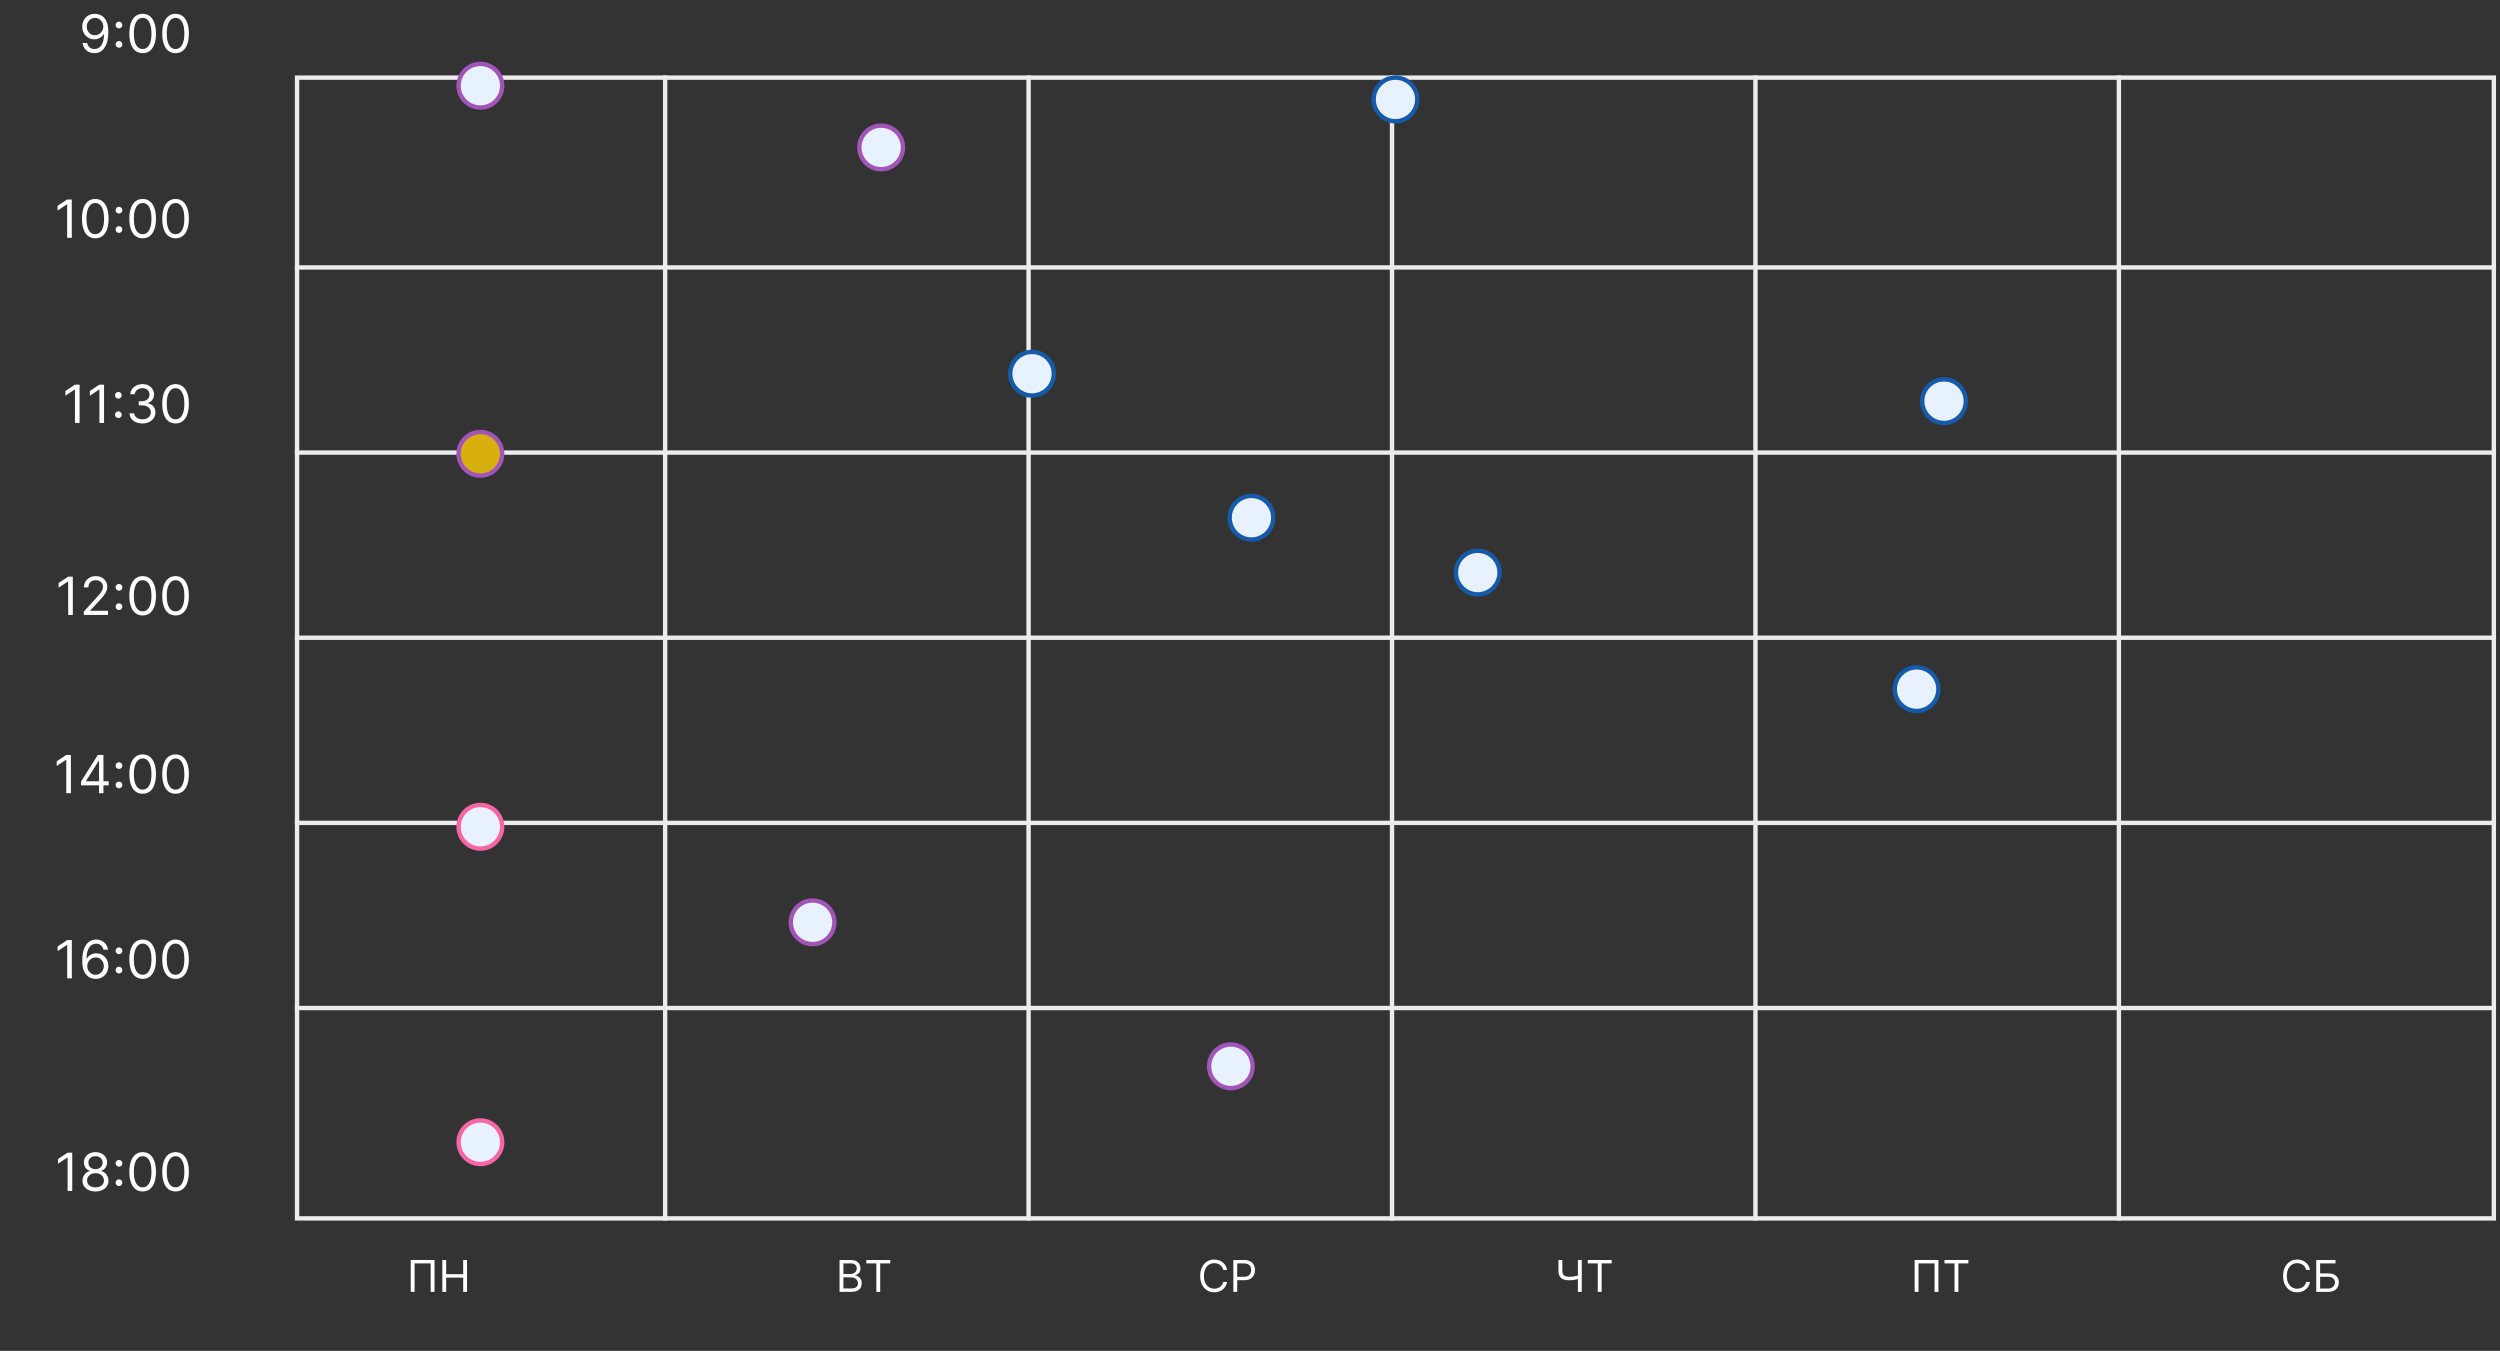 <?xml version="1.0" encoding="UTF-8"?> <svg xmlns="http://www.w3.org/2000/svg" width="570" height="308" viewBox="0 0 570 308" fill="none"><rect x="0" y="0" width="570" height="308" fill="#333333" stroke="none"/><rect x="67.728" y="17.697" width="500.868" height="260.096" stroke="#ECECEC"></rect><path d="M67.228 103.188H569.097" stroke="#ECECEC"></path><path d="M67.228 60.974H569.097" stroke="#ECECEC"></path><path d="M67.228 145.4H569.097" stroke="#ECECEC"></path><path d="M67.228 187.613H569.097" stroke="#ECECEC"></path><path d="M67.228 229.827H569.097" stroke="#ECECEC"></path><path d="M151.655 17.197L151.655 278.294" stroke="#ECECEC"></path><path d="M234.518 17.197L234.518 278.294" stroke="#ECECEC"></path><path d="M317.381 17.197L317.381 278.294" stroke="#ECECEC"></path><path d="M400.244 17.197L400.244 278.294" stroke="#ECECEC"></path><path d="M483.106 17.197L483.106 278.294" stroke="#ECECEC"></path><path d="M16.471 262.806V271.533H15.414V263.914H15.363L13.232 265.329V264.255L15.414 262.806H16.471ZM21.776 271.653C21.191 271.653 20.674 271.549 20.225 271.341C19.779 271.131 19.431 270.843 19.181 270.476C18.931 270.107 18.808 269.687 18.81 269.215C18.808 268.846 18.88 268.505 19.028 268.192C19.175 267.877 19.377 267.614 19.633 267.404C19.891 267.191 20.18 267.056 20.498 266.999V266.948C20.08 266.84 19.748 266.606 19.501 266.245C19.254 265.881 19.131 265.468 19.134 265.005C19.131 264.562 19.244 264.165 19.471 263.816C19.698 263.466 20.011 263.191 20.408 262.989C20.809 262.787 21.265 262.687 21.776 262.687C22.282 262.687 22.734 262.787 23.131 262.989C23.529 263.191 23.842 263.466 24.069 263.816C24.299 264.165 24.416 264.562 24.418 265.005C24.416 265.468 24.289 265.881 24.039 266.245C23.792 266.606 23.464 266.84 23.055 266.948V266.999C23.37 267.056 23.654 267.191 23.907 267.404C24.16 267.614 24.361 267.877 24.512 268.192C24.663 268.505 24.739 268.846 24.742 269.215C24.739 269.687 24.611 270.107 24.359 270.476C24.109 270.843 23.761 271.131 23.315 271.341C22.872 271.549 22.359 271.653 21.776 271.653ZM21.776 270.715C22.171 270.715 22.512 270.651 22.799 270.523C23.086 270.395 23.308 270.215 23.464 269.982C23.62 269.749 23.7 269.476 23.702 269.164C23.7 268.834 23.614 268.543 23.447 268.29C23.279 268.037 23.05 267.839 22.761 267.694C22.474 267.549 22.146 267.476 21.776 267.476C21.404 267.476 21.072 267.549 20.779 267.694C20.489 267.839 20.261 268.037 20.093 268.29C19.928 268.543 19.847 268.834 19.85 269.164C19.847 269.476 19.923 269.749 20.076 269.982C20.232 270.215 20.455 270.395 20.745 270.523C21.035 270.651 21.379 270.715 21.776 270.715ZM21.776 266.573C22.089 266.573 22.366 266.51 22.607 266.385C22.852 266.26 23.043 266.086 23.183 265.861C23.322 265.637 23.393 265.374 23.396 265.073C23.393 264.778 23.323 264.52 23.187 264.302C23.05 264.08 22.861 263.91 22.62 263.79C22.379 263.668 22.097 263.607 21.776 263.607C21.45 263.607 21.164 263.668 20.92 263.79C20.675 263.91 20.486 264.08 20.353 264.302C20.22 264.52 20.154 264.778 20.157 265.073C20.154 265.374 20.221 265.637 20.357 265.861C20.497 266.086 20.688 266.26 20.933 266.385C21.177 266.51 21.458 266.573 21.776 266.573ZM27.125 270.417C26.915 270.417 26.735 270.341 26.584 270.191C26.434 270.04 26.358 269.86 26.358 269.65C26.358 269.439 26.434 269.259 26.584 269.108C26.735 268.958 26.915 268.883 27.125 268.883C27.336 268.883 27.516 268.958 27.667 269.108C27.817 269.259 27.892 269.439 27.892 269.65C27.892 269.789 27.857 269.917 27.786 270.033C27.718 270.15 27.625 270.243 27.509 270.314C27.395 270.383 27.267 270.417 27.125 270.417ZM27.125 266.002C26.915 266.002 26.735 265.927 26.584 265.776C26.434 265.626 26.358 265.445 26.358 265.235C26.358 265.025 26.434 264.844 26.584 264.694C26.735 264.543 26.915 264.468 27.125 264.468C27.336 264.468 27.516 264.543 27.667 264.694C27.817 264.844 27.892 265.025 27.892 265.235C27.892 265.374 27.857 265.502 27.786 265.618C27.718 265.735 27.625 265.829 27.509 265.9C27.395 265.968 27.267 266.002 27.125 266.002ZM32.527 271.653C31.885 271.653 31.338 271.478 30.886 271.128C30.434 270.776 30.089 270.266 29.851 269.599C29.612 268.928 29.493 268.118 29.493 267.17C29.493 266.226 29.612 265.421 29.851 264.753C30.092 264.083 30.439 263.572 30.89 263.219C31.345 262.864 31.89 262.687 32.527 262.687C33.163 262.687 33.707 262.864 34.159 263.219C34.613 263.572 34.96 264.083 35.199 264.753C35.44 265.421 35.561 266.226 35.561 267.17C35.561 268.118 35.441 268.928 35.203 269.599C34.964 270.266 34.619 270.776 34.167 271.128C33.716 271.478 33.169 271.653 32.527 271.653ZM32.527 270.715C33.163 270.715 33.657 270.408 34.01 269.795C34.362 269.181 34.538 268.306 34.538 267.17C34.538 266.414 34.457 265.77 34.295 265.239C34.136 264.708 33.906 264.303 33.605 264.025C33.306 263.746 32.947 263.607 32.527 263.607C31.896 263.607 31.403 263.918 31.048 264.54C30.693 265.16 30.515 266.036 30.515 267.17C30.515 267.925 30.595 268.567 30.754 269.096C30.913 269.624 31.142 270.026 31.44 270.302C31.741 270.577 32.103 270.715 32.527 270.715ZM40.027 271.653C39.385 271.653 38.838 271.478 38.386 271.128C37.934 270.776 37.589 270.266 37.35 269.599C37.112 268.928 36.993 268.118 36.993 267.17C36.993 266.226 37.112 265.421 37.35 264.753C37.592 264.083 37.939 263.572 38.39 263.219C38.845 262.864 39.39 262.687 40.027 262.687C40.663 262.687 41.207 262.864 41.659 263.219C42.113 263.572 42.46 264.083 42.699 264.753C42.94 265.421 43.061 266.226 43.061 267.17C43.061 268.118 42.941 268.928 42.703 269.599C42.464 270.266 42.119 270.776 41.667 271.128C41.216 271.478 40.669 271.653 40.027 271.653ZM40.027 270.715C40.663 270.715 41.157 270.408 41.51 269.795C41.862 269.181 42.038 268.306 42.038 267.17C42.038 266.414 41.957 265.77 41.795 265.239C41.636 264.708 41.406 264.303 41.105 264.025C40.806 263.746 40.447 263.607 40.027 263.607C39.396 263.607 38.903 263.918 38.548 264.54C38.193 265.16 38.015 266.036 38.015 267.17C38.015 267.925 38.095 268.567 38.254 269.096C38.413 269.624 38.642 270.026 38.94 270.302C39.241 270.577 39.603 270.715 40.027 270.715Z" fill="white"></path><path d="M16.377 214.339V223.066H15.32V215.447H15.269L13.139 216.862V215.788L15.32 214.339H16.377ZM21.785 223.186C21.427 223.18 21.069 223.112 20.711 222.981C20.353 222.85 20.026 222.63 19.731 222.321C19.435 222.008 19.198 221.586 19.019 221.055C18.84 220.521 18.751 219.85 18.751 219.044C18.751 218.271 18.823 217.586 18.968 216.99C19.113 216.39 19.323 215.886 19.599 215.477C19.874 215.065 20.207 214.752 20.596 214.539C20.988 214.326 21.43 214.22 21.921 214.22C22.41 214.22 22.845 214.318 23.225 214.514C23.609 214.707 23.921 214.977 24.163 215.324C24.404 215.67 24.56 216.069 24.631 216.521H23.592C23.495 216.129 23.308 215.804 23.029 215.545C22.751 215.287 22.381 215.157 21.921 215.157C21.245 215.157 20.712 215.451 20.323 216.039C19.937 216.627 19.742 217.453 19.739 218.515H19.808C19.967 218.274 20.156 218.068 20.374 217.897C20.596 217.724 20.84 217.591 21.107 217.497C21.374 217.403 21.657 217.356 21.955 217.356C22.455 217.356 22.913 217.481 23.327 217.731C23.742 217.978 24.075 218.321 24.325 218.758C24.575 219.193 24.7 219.691 24.7 220.254C24.7 220.794 24.579 221.288 24.337 221.737C24.096 222.183 23.756 222.538 23.319 222.802C22.884 223.064 22.373 223.191 21.785 223.186ZM21.785 222.248C22.143 222.248 22.464 222.159 22.748 221.98C23.035 221.801 23.261 221.561 23.425 221.26C23.593 220.958 23.677 220.623 23.677 220.254C23.677 219.893 23.596 219.565 23.434 219.27C23.275 218.971 23.055 218.734 22.773 218.558C22.495 218.382 22.177 218.294 21.819 218.294C21.549 218.294 21.298 218.348 21.065 218.456C20.832 218.561 20.627 218.706 20.451 218.89C20.278 219.075 20.141 219.287 20.042 219.525C19.942 219.761 19.893 220.01 19.893 220.271C19.893 220.618 19.974 220.941 20.136 221.243C20.3 221.544 20.525 221.787 20.809 221.971C21.096 222.156 21.421 222.248 21.785 222.248ZM27.125 221.95C26.915 221.95 26.735 221.875 26.584 221.724C26.434 221.574 26.358 221.393 26.358 221.183C26.358 220.973 26.434 220.792 26.584 220.642C26.735 220.491 26.915 220.416 27.125 220.416C27.336 220.416 27.516 220.491 27.667 220.642C27.817 220.792 27.892 220.973 27.892 221.183C27.892 221.322 27.857 221.45 27.786 221.566C27.718 221.683 27.625 221.777 27.509 221.848C27.395 221.916 27.267 221.95 27.125 221.95ZM27.125 217.535C26.915 217.535 26.735 217.46 26.584 217.309C26.434 217.159 26.358 216.978 26.358 216.768C26.358 216.558 26.434 216.377 26.584 216.227C26.735 216.076 26.915 216.001 27.125 216.001C27.336 216.001 27.516 216.076 27.667 216.227C27.817 216.377 27.892 216.558 27.892 216.768C27.892 216.907 27.857 217.035 27.786 217.152C27.718 217.268 27.625 217.362 27.509 217.433C27.395 217.501 27.267 217.535 27.125 217.535ZM32.527 223.186C31.885 223.186 31.338 223.011 30.886 222.662C30.434 222.309 30.089 221.799 29.851 221.132C29.612 220.461 29.493 219.652 29.493 218.703C29.493 217.76 29.612 216.954 29.851 216.287C30.092 215.616 30.439 215.105 30.89 214.752C31.345 214.397 31.89 214.22 32.527 214.22C33.163 214.22 33.707 214.397 34.159 214.752C34.613 215.105 34.96 215.616 35.199 216.287C35.44 216.954 35.561 217.76 35.561 218.703C35.561 219.652 35.441 220.461 35.203 221.132C34.964 221.799 34.619 222.309 34.167 222.662C33.716 223.011 33.169 223.186 32.527 223.186ZM32.527 222.248C33.163 222.248 33.657 221.941 34.01 221.328C34.362 220.714 34.538 219.839 34.538 218.703C34.538 217.947 34.457 217.304 34.295 216.772C34.136 216.241 33.906 215.836 33.605 215.558C33.306 215.279 32.947 215.14 32.527 215.14C31.896 215.14 31.403 215.451 31.048 216.074C30.693 216.693 30.515 217.569 30.515 218.703C30.515 219.458 30.595 220.1 30.754 220.629C30.913 221.157 31.142 221.559 31.44 221.835C31.741 222.11 32.103 222.248 32.527 222.248ZM40.027 223.186C39.385 223.186 38.838 223.011 38.386 222.662C37.934 222.309 37.589 221.799 37.35 221.132C37.112 220.461 36.993 219.652 36.993 218.703C36.993 217.76 37.112 216.954 37.35 216.287C37.592 215.616 37.939 215.105 38.39 214.752C38.845 214.397 39.39 214.22 40.027 214.22C40.663 214.22 41.207 214.397 41.659 214.752C42.113 215.105 42.46 215.616 42.699 216.287C42.94 216.954 43.061 217.76 43.061 218.703C43.061 219.652 42.941 220.461 42.703 221.132C42.464 221.799 42.119 222.309 41.667 222.662C41.216 223.011 40.669 223.186 40.027 223.186ZM40.027 222.248C40.663 222.248 41.157 221.941 41.51 221.328C41.862 220.714 42.038 219.839 42.038 218.703C42.038 217.947 41.957 217.304 41.795 216.772C41.636 216.241 41.406 215.836 41.105 215.558C40.806 215.279 40.447 215.14 40.027 215.14C39.396 215.14 38.903 215.451 38.548 216.074C38.193 216.693 38.015 217.569 38.015 218.703C38.015 219.458 38.095 220.1 38.254 220.629C38.413 221.157 38.642 221.559 38.94 221.835C39.241 222.11 39.603 222.248 40.027 222.248Z" fill="white"></path><path d="M16.166 172.125V180.853H15.109V173.233H15.058L12.928 174.648V173.574L15.109 172.125H16.166ZM18.472 179.063V178.193L22.307 172.125H22.938V173.472H22.511L19.614 178.057V178.125H24.778V179.063H18.472ZM22.58 180.853V178.799V178.394V172.125H23.585V180.853H22.58ZM27.125 179.736C26.915 179.736 26.735 179.661 26.584 179.51C26.434 179.36 26.358 179.179 26.358 178.969C26.358 178.759 26.434 178.578 26.584 178.428C26.735 178.277 26.915 178.202 27.125 178.202C27.336 178.202 27.516 178.277 27.667 178.428C27.817 178.578 27.892 178.759 27.892 178.969C27.892 179.108 27.857 179.236 27.786 179.353C27.718 179.469 27.625 179.563 27.509 179.634C27.395 179.702 27.267 179.736 27.125 179.736ZM27.125 175.321C26.915 175.321 26.735 175.246 26.584 175.095C26.434 174.945 26.358 174.764 26.358 174.554C26.358 174.344 26.434 174.164 26.584 174.013C26.735 173.862 26.915 173.787 27.125 173.787C27.336 173.787 27.516 173.862 27.667 174.013C27.817 174.164 27.892 174.344 27.892 174.554C27.892 174.693 27.857 174.821 27.786 174.938C27.718 175.054 27.625 175.148 27.509 175.219C27.395 175.287 27.267 175.321 27.125 175.321ZM32.527 180.972C31.885 180.972 31.338 180.797 30.886 180.448C30.434 180.095 30.089 179.585 29.851 178.918C29.612 178.247 29.493 177.438 29.493 176.489C29.493 175.546 29.612 174.74 29.851 174.073C30.092 173.402 30.439 172.891 30.89 172.539C31.345 172.184 31.89 172.006 32.527 172.006C33.163 172.006 33.707 172.184 34.159 172.539C34.613 172.891 34.96 173.402 35.199 174.073C35.44 174.74 35.561 175.546 35.561 176.489C35.561 177.438 35.441 178.247 35.203 178.918C34.964 179.585 34.619 180.095 34.167 180.448C33.716 180.797 33.169 180.972 32.527 180.972ZM32.527 180.034C33.163 180.034 33.657 179.728 34.01 179.114C34.362 178.5 34.538 177.625 34.538 176.489C34.538 175.733 34.457 175.09 34.295 174.559C34.136 174.027 33.906 173.622 33.605 173.344C33.306 173.066 32.947 172.926 32.527 172.926C31.896 172.926 31.403 173.237 31.048 173.86C30.693 174.479 30.515 175.355 30.515 176.489C30.515 177.245 30.595 177.887 30.754 178.415C30.913 178.943 31.142 179.345 31.44 179.621C31.741 179.897 32.103 180.034 32.527 180.034ZM40.027 180.972C39.385 180.972 38.838 180.797 38.386 180.448C37.934 180.095 37.589 179.585 37.35 178.918C37.112 178.247 36.993 177.438 36.993 176.489C36.993 175.546 37.112 174.74 37.35 174.073C37.592 173.402 37.939 172.891 38.39 172.539C38.845 172.184 39.39 172.006 40.027 172.006C40.663 172.006 41.207 172.184 41.659 172.539C42.113 172.891 42.46 173.402 42.699 174.073C42.94 174.74 43.061 175.546 43.061 176.489C43.061 177.438 42.941 178.247 42.703 178.918C42.464 179.585 42.119 180.095 41.667 180.448C41.216 180.797 40.669 180.972 40.027 180.972ZM40.027 180.034C40.663 180.034 41.157 179.728 41.51 179.114C41.862 178.5 42.038 177.625 42.038 176.489C42.038 175.733 41.957 175.09 41.795 174.559C41.636 174.027 41.406 173.622 41.105 173.344C40.806 173.066 40.447 172.926 40.027 172.926C39.396 172.926 38.903 173.237 38.548 173.86C38.193 174.479 38.015 175.355 38.015 176.489C38.015 177.245 38.095 177.887 38.254 178.415C38.413 178.943 38.642 179.345 38.94 179.621C39.241 179.897 39.603 180.034 40.027 180.034Z" fill="white"></path><path d="M16.6 131.476V140.203H15.543V132.584H15.492L13.361 133.999V132.925L15.543 131.476H16.6ZM19.11 140.203V139.436L21.99 136.283C22.328 135.913 22.607 135.592 22.826 135.32C23.044 135.044 23.206 134.786 23.311 134.544C23.419 134.3 23.473 134.044 23.473 133.777C23.473 133.47 23.399 133.205 23.252 132.98C23.107 132.756 22.908 132.582 22.655 132.46C22.402 132.338 22.118 132.277 21.803 132.277C21.468 132.277 21.175 132.347 20.925 132.486C20.678 132.622 20.486 132.814 20.35 133.061C20.216 133.308 20.149 133.598 20.149 133.93H19.144C19.144 133.419 19.262 132.97 19.497 132.584C19.733 132.197 20.054 131.896 20.461 131.68C20.87 131.464 21.328 131.357 21.837 131.357C22.348 131.357 22.802 131.464 23.196 131.68C23.591 131.896 23.901 132.187 24.125 132.554C24.35 132.92 24.462 133.328 24.462 133.777C24.462 134.098 24.404 134.412 24.287 134.719C24.174 135.023 23.975 135.362 23.691 135.737C23.41 136.109 23.019 136.564 22.519 137.101L20.559 139.197V139.266H24.615V140.203H19.11ZM27.125 139.087C26.915 139.087 26.735 139.011 26.584 138.861C26.434 138.71 26.358 138.53 26.358 138.32C26.358 138.109 26.434 137.929 26.584 137.778C26.735 137.628 26.915 137.553 27.125 137.553C27.336 137.553 27.516 137.628 27.667 137.778C27.817 137.929 27.892 138.109 27.892 138.32C27.892 138.459 27.857 138.587 27.786 138.703C27.718 138.82 27.625 138.913 27.509 138.984C27.395 139.053 27.267 139.087 27.125 139.087ZM27.125 134.672C26.915 134.672 26.735 134.597 26.584 134.446C26.434 134.295 26.358 134.115 26.358 133.905C26.358 133.695 26.434 133.514 26.584 133.364C26.735 133.213 26.915 133.138 27.125 133.138C27.336 133.138 27.516 133.213 27.667 133.364C27.817 133.514 27.892 133.695 27.892 133.905C27.892 134.044 27.857 134.172 27.786 134.288C27.718 134.405 27.625 134.499 27.509 134.57C27.395 134.638 27.267 134.672 27.125 134.672ZM32.527 140.322C31.885 140.322 31.338 140.148 30.886 139.798C30.434 139.446 30.089 138.936 29.851 138.268C29.612 137.598 29.493 136.788 29.493 135.839C29.493 134.896 29.612 134.091 29.851 133.423C30.092 132.753 30.439 132.241 30.89 131.889C31.345 131.534 31.89 131.357 32.527 131.357C33.163 131.357 33.707 131.534 34.159 131.889C34.613 132.241 34.96 132.753 35.199 133.423C35.44 134.091 35.561 134.896 35.561 135.839C35.561 136.788 35.441 137.598 35.203 138.268C34.964 138.936 34.619 139.446 34.167 139.798C33.716 140.148 33.169 140.322 32.527 140.322ZM32.527 139.385C33.163 139.385 33.657 139.078 34.01 138.464C34.362 137.851 34.538 136.976 34.538 135.839C34.538 135.084 34.457 134.44 34.295 133.909C34.136 133.378 33.906 132.973 33.605 132.695C33.306 132.416 32.947 132.277 32.527 132.277C31.896 132.277 31.403 132.588 31.048 133.21C30.693 133.83 30.515 134.706 30.515 135.839C30.515 136.595 30.595 137.237 30.754 137.766C30.913 138.294 31.142 138.696 31.44 138.972C31.741 139.247 32.103 139.385 32.527 139.385ZM40.027 140.322C39.385 140.322 38.838 140.148 38.386 139.798C37.934 139.446 37.589 138.936 37.35 138.268C37.112 137.598 36.993 136.788 36.993 135.839C36.993 134.896 37.112 134.091 37.35 133.423C37.592 132.753 37.939 132.241 38.39 131.889C38.845 131.534 39.39 131.357 40.027 131.357C40.663 131.357 41.207 131.534 41.659 131.889C42.113 132.241 42.46 132.753 42.699 133.423C42.94 134.091 43.061 134.896 43.061 135.839C43.061 136.788 42.941 137.598 42.703 138.268C42.464 138.936 42.119 139.446 41.667 139.798C41.216 140.148 40.669 140.322 40.027 140.322ZM40.027 139.385C40.663 139.385 41.157 139.078 41.51 138.464C41.862 137.851 42.038 136.976 42.038 135.839C42.038 135.084 41.957 134.44 41.795 133.909C41.636 133.378 41.406 132.973 41.105 132.695C40.806 132.416 40.447 132.277 40.027 132.277C39.396 132.277 38.903 132.588 38.548 133.21C38.193 133.83 38.015 134.706 38.015 135.839C38.015 136.595 38.095 137.237 38.254 137.766C38.413 138.294 38.642 138.696 38.94 138.972C39.241 139.247 39.603 139.385 40.027 139.385Z" fill="white"></path><path d="M18.147 87.7V96.427H17.09V88.807H17.039L14.908 90.222V89.148L17.09 87.7H18.147ZM23.725 87.7V96.427H22.668V88.807H22.617L20.486 90.222V89.148L22.668 87.7H23.725ZM26.985 95.31C26.774 95.31 26.594 95.235 26.444 95.084C26.293 94.934 26.218 94.754 26.218 94.543C26.218 94.333 26.293 94.153 26.444 94.002C26.594 93.852 26.774 93.776 26.985 93.776C27.195 93.776 27.375 93.852 27.526 94.002C27.677 94.153 27.752 94.333 27.752 94.543C27.752 94.682 27.716 94.81 27.645 94.927C27.577 95.043 27.485 95.137 27.368 95.208C27.255 95.276 27.127 95.31 26.985 95.31ZM26.985 90.895C26.774 90.895 26.594 90.82 26.444 90.67C26.293 90.519 26.218 90.339 26.218 90.129C26.218 89.918 26.293 89.738 26.444 89.587C26.594 89.437 26.774 89.361 26.985 89.361C27.195 89.361 27.375 89.437 27.526 89.587C27.677 89.738 27.752 89.918 27.752 90.129C27.752 90.268 27.716 90.395 27.645 90.512C27.577 90.629 27.485 90.722 27.368 90.793C27.255 90.861 27.127 90.895 26.985 90.895ZM32.488 96.546C31.926 96.546 31.424 96.45 30.984 96.256C30.547 96.063 30.198 95.795 29.94 95.451C29.684 95.104 29.545 94.702 29.522 94.245H30.596C30.619 94.526 30.716 94.769 30.886 94.974C31.056 95.175 31.279 95.332 31.555 95.442C31.831 95.553 32.136 95.609 32.471 95.609C32.846 95.609 33.179 95.543 33.468 95.413C33.758 95.282 33.986 95.1 34.15 94.867C34.315 94.634 34.397 94.364 34.397 94.057C34.397 93.736 34.318 93.454 34.159 93.209C34 92.962 33.767 92.769 33.46 92.63C33.153 92.491 32.778 92.421 32.335 92.421H31.636V91.484H32.335C32.681 91.484 32.986 91.421 33.247 91.296C33.511 91.171 33.717 90.995 33.865 90.768C34.015 90.54 34.091 90.273 34.091 89.966C34.091 89.671 34.025 89.414 33.895 89.195C33.764 88.977 33.579 88.806 33.341 88.684C33.105 88.562 32.826 88.501 32.505 88.501C32.204 88.501 31.92 88.556 31.653 88.667C31.389 88.775 31.173 88.932 31.005 89.14C30.838 89.344 30.747 89.591 30.733 89.881H29.71C29.727 89.424 29.865 89.023 30.123 88.68C30.382 88.333 30.72 88.063 31.137 87.87C31.558 87.677 32.02 87.58 32.522 87.58C33.062 87.58 33.525 87.689 33.912 87.908C34.298 88.124 34.595 88.41 34.802 88.765C35.01 89.12 35.113 89.504 35.113 89.915C35.113 90.407 34.984 90.826 34.725 91.172C34.47 91.519 34.122 91.759 33.681 91.893V91.961C34.233 92.052 34.663 92.286 34.973 92.664C35.282 93.039 35.437 93.504 35.437 94.057C35.437 94.532 35.308 94.958 35.049 95.336C34.794 95.711 34.444 96.006 34.001 96.222C33.558 96.438 33.054 96.546 32.488 96.546ZM40.027 96.546C39.385 96.546 38.838 96.371 38.386 96.022C37.934 95.67 37.589 95.16 37.35 94.492C37.112 93.822 36.993 93.012 36.993 92.063C36.993 91.12 37.112 90.314 37.35 89.647C37.592 88.977 37.939 88.465 38.39 88.113C38.845 87.758 39.39 87.58 40.027 87.58C40.663 87.58 41.207 87.758 41.659 88.113C42.113 88.465 42.46 88.977 42.699 89.647C42.94 90.314 43.061 91.12 43.061 92.063C43.061 93.012 42.941 93.822 42.703 94.492C42.464 95.16 42.119 95.67 41.667 96.022C41.216 96.371 40.669 96.546 40.027 96.546ZM40.027 95.609C40.663 95.609 41.157 95.302 41.51 94.688C41.862 94.075 42.038 93.2 42.038 92.063C42.038 91.307 41.957 90.664 41.795 90.133C41.636 89.602 41.406 89.197 41.105 88.918C40.806 88.64 40.447 88.501 40.027 88.501C39.396 88.501 38.903 88.812 38.548 89.434C38.193 90.053 38.015 90.93 38.015 92.063C38.015 92.819 38.095 93.461 38.254 93.989C38.413 94.518 38.642 94.92 38.94 95.195C39.241 95.471 39.603 95.609 40.027 95.609Z" fill="white"></path><path d="M16.365 45.486V54.213H15.309V46.594H15.258L13.127 48.008V46.934L15.309 45.486H16.365ZM21.722 54.332C21.08 54.332 20.533 54.157 20.081 53.808C19.63 53.456 19.285 52.946 19.046 52.278C18.807 51.608 18.688 50.798 18.688 49.849C18.688 48.906 18.807 48.101 19.046 47.433C19.287 46.763 19.634 46.251 20.086 45.899C20.54 45.544 21.086 45.366 21.722 45.366C22.358 45.366 22.902 45.544 23.354 45.899C23.809 46.251 24.155 46.763 24.394 47.433C24.635 48.101 24.756 48.906 24.756 49.849C24.756 50.798 24.637 51.608 24.398 52.278C24.16 52.946 23.814 53.456 23.363 53.808C22.911 54.157 22.364 54.332 21.722 54.332ZM21.722 53.395C22.358 53.395 22.853 53.088 23.205 52.474C23.557 51.861 23.733 50.986 23.733 49.849C23.733 49.094 23.652 48.45 23.49 47.919C23.331 47.388 23.101 46.983 22.8 46.704C22.502 46.426 22.142 46.287 21.722 46.287C21.091 46.287 20.598 46.598 20.243 47.22C19.888 47.839 19.711 48.716 19.711 49.849C19.711 50.605 19.79 51.247 19.949 51.775C20.108 52.304 20.337 52.706 20.635 52.981C20.936 53.257 21.299 53.395 21.722 53.395ZM27.125 53.096C26.915 53.096 26.735 53.021 26.584 52.871C26.434 52.72 26.358 52.54 26.358 52.329C26.358 52.119 26.434 51.939 26.584 51.788C26.735 51.638 26.915 51.562 27.125 51.562C27.336 51.562 27.516 51.638 27.667 51.788C27.817 51.939 27.892 52.119 27.892 52.329C27.892 52.469 27.857 52.596 27.786 52.713C27.718 52.829 27.625 52.923 27.509 52.994C27.395 53.062 27.267 53.096 27.125 53.096ZM27.125 48.682C26.915 48.682 26.735 48.606 26.584 48.456C26.434 48.305 26.358 48.125 26.358 47.915C26.358 47.704 26.434 47.524 26.584 47.373C26.735 47.223 26.915 47.148 27.125 47.148C27.336 47.148 27.516 47.223 27.667 47.373C27.817 47.524 27.892 47.704 27.892 47.915C27.892 48.054 27.857 48.182 27.786 48.298C27.718 48.415 27.625 48.508 27.509 48.579C27.395 48.648 27.267 48.682 27.125 48.682ZM32.527 54.332C31.885 54.332 31.338 54.157 30.886 53.808C30.434 53.456 30.089 52.946 29.851 52.278C29.612 51.608 29.493 50.798 29.493 49.849C29.493 48.906 29.612 48.101 29.851 47.433C30.092 46.763 30.439 46.251 30.89 45.899C31.345 45.544 31.89 45.366 32.527 45.366C33.163 45.366 33.707 45.544 34.159 45.899C34.613 46.251 34.96 46.763 35.199 47.433C35.44 48.101 35.561 48.906 35.561 49.849C35.561 50.798 35.441 51.608 35.203 52.278C34.964 52.946 34.619 53.456 34.167 53.808C33.716 54.157 33.169 54.332 32.527 54.332ZM32.527 53.395C33.163 53.395 33.657 53.088 34.01 52.474C34.362 51.861 34.538 50.986 34.538 49.849C34.538 49.094 34.457 48.45 34.295 47.919C34.136 47.388 33.906 46.983 33.605 46.704C33.306 46.426 32.947 46.287 32.527 46.287C31.896 46.287 31.403 46.598 31.048 47.22C30.693 47.839 30.515 48.716 30.515 49.849C30.515 50.605 30.595 51.247 30.754 51.775C30.913 52.304 31.142 52.706 31.44 52.981C31.741 53.257 32.103 53.395 32.527 53.395ZM40.027 54.332C39.385 54.332 38.838 54.157 38.386 53.808C37.934 53.456 37.589 52.946 37.35 52.278C37.112 51.608 36.993 50.798 36.993 49.849C36.993 48.906 37.112 48.101 37.35 47.433C37.592 46.763 37.939 46.251 38.39 45.899C38.845 45.544 39.39 45.366 40.027 45.366C40.663 45.366 41.207 45.544 41.659 45.899C42.113 46.251 42.46 46.763 42.699 47.433C42.94 48.101 43.061 48.906 43.061 49.849C43.061 50.798 42.941 51.608 42.703 52.278C42.464 52.946 42.119 53.456 41.667 53.808C41.216 54.157 40.669 54.332 40.027 54.332ZM40.027 53.395C40.663 53.395 41.157 53.088 41.51 52.474C41.862 51.861 42.038 50.986 42.038 49.849C42.038 49.094 41.957 48.45 41.795 47.919C41.636 47.388 41.406 46.983 41.105 46.704C40.806 46.426 40.447 46.287 40.027 46.287C39.396 46.287 38.903 46.598 38.548 47.22C38.193 47.839 38.015 48.716 38.015 49.849C38.015 50.605 38.095 51.247 38.254 51.775C38.413 52.304 38.642 52.706 38.94 52.981C39.241 53.257 39.603 53.395 40.027 53.395Z" fill="white"></path><path d="M21.666 3.153C22.023 3.156 22.381 3.224 22.739 3.358C23.097 3.491 23.424 3.713 23.72 4.023C24.015 4.33 24.252 4.749 24.431 5.28C24.61 5.811 24.7 6.477 24.7 7.278C24.7 8.054 24.626 8.743 24.478 9.345C24.333 9.945 24.123 10.45 23.847 10.862C23.575 11.274 23.242 11.587 22.85 11.8C22.461 12.013 22.021 12.119 21.529 12.119C21.041 12.119 20.604 12.023 20.221 11.829C19.84 11.633 19.528 11.362 19.283 11.016C19.042 10.666 18.887 10.261 18.819 9.801H19.859C19.952 10.202 20.139 10.533 20.417 10.794C20.698 11.053 21.069 11.182 21.529 11.182C22.202 11.182 22.734 10.888 23.123 10.3C23.515 9.712 23.711 8.881 23.711 7.807H23.643C23.484 8.045 23.295 8.251 23.076 8.425C22.857 8.598 22.614 8.732 22.347 8.825C22.08 8.919 21.796 8.966 21.495 8.966C20.995 8.966 20.536 8.842 20.119 8.595C19.704 8.345 19.372 8.003 19.122 7.568C18.874 7.131 18.751 6.631 18.751 6.068C18.751 5.534 18.87 5.045 19.109 4.602C19.35 4.156 19.688 3.801 20.123 3.537C20.56 3.273 21.075 3.145 21.666 3.153ZM21.666 4.091C21.308 4.091 20.985 4.18 20.698 4.359C20.414 4.536 20.188 4.774 20.021 5.075C19.856 5.374 19.773 5.705 19.773 6.068C19.773 6.432 19.853 6.763 20.012 7.061C20.174 7.357 20.394 7.592 20.673 7.768C20.954 7.942 21.273 8.028 21.631 8.028C21.901 8.028 22.153 7.976 22.386 7.871C22.619 7.763 22.822 7.616 22.995 7.432C23.171 7.244 23.309 7.033 23.408 6.797C23.508 6.558 23.558 6.31 23.558 6.051C23.558 5.71 23.475 5.391 23.31 5.092C23.148 4.794 22.924 4.553 22.637 4.368C22.353 4.183 22.029 4.091 21.666 4.091ZM27.125 10.883C26.915 10.883 26.735 10.808 26.584 10.658C26.434 10.507 26.358 10.327 26.358 10.117C26.358 9.906 26.434 9.726 26.584 9.575C26.735 9.425 26.915 9.349 27.125 9.349C27.336 9.349 27.516 9.425 27.667 9.575C27.817 9.726 27.892 9.906 27.892 10.117C27.892 10.256 27.857 10.383 27.786 10.5C27.718 10.617 27.625 10.71 27.509 10.781C27.395 10.849 27.267 10.883 27.125 10.883ZM27.125 6.469C26.915 6.469 26.735 6.393 26.584 6.243C26.434 6.092 26.358 5.912 26.358 5.702C26.358 5.491 26.434 5.311 26.584 5.161C26.735 5.01 26.915 4.935 27.125 4.935C27.336 4.935 27.516 5.01 27.667 5.161C27.817 5.311 27.892 5.491 27.892 5.702C27.892 5.841 27.857 5.969 27.786 6.085C27.718 6.202 27.625 6.295 27.509 6.366C27.395 6.435 27.267 6.469 27.125 6.469ZM32.527 12.119C31.885 12.119 31.338 11.945 30.886 11.595C30.434 11.243 30.089 10.733 29.851 10.065C29.612 9.395 29.493 8.585 29.493 7.636C29.493 6.693 29.612 5.888 29.851 5.22C30.092 4.55 30.439 4.038 30.89 3.686C31.345 3.331 31.89 3.153 32.527 3.153C33.163 3.153 33.707 3.331 34.159 3.686C34.613 4.038 34.96 4.55 35.199 5.22C35.44 5.888 35.561 6.693 35.561 7.636C35.561 8.585 35.441 9.395 35.203 10.065C34.964 10.733 34.619 11.243 34.167 11.595C33.716 11.945 33.169 12.119 32.527 12.119ZM32.527 11.182C33.163 11.182 33.657 10.875 34.01 10.261C34.362 9.648 34.538 8.773 34.538 7.636C34.538 6.881 34.457 6.237 34.295 5.706C34.136 5.175 33.906 4.77 33.605 4.491C33.306 4.213 32.947 4.074 32.527 4.074C31.896 4.074 31.403 4.385 31.048 5.007C30.693 5.626 30.515 6.503 30.515 7.636C30.515 8.392 30.595 9.034 30.754 9.562C30.913 10.091 31.142 10.493 31.44 10.768C31.741 11.044 32.103 11.182 32.527 11.182ZM40.027 12.119C39.385 12.119 38.838 11.945 38.386 11.595C37.934 11.243 37.589 10.733 37.35 10.065C37.112 9.395 36.993 8.585 36.993 7.636C36.993 6.693 37.112 5.888 37.35 5.22C37.592 4.55 37.939 4.038 38.39 3.686C38.845 3.331 39.39 3.153 40.027 3.153C40.663 3.153 41.207 3.331 41.659 3.686C42.113 4.038 42.46 4.55 42.699 5.22C42.94 5.888 43.061 6.693 43.061 7.636C43.061 8.585 42.941 9.395 42.703 10.065C42.464 10.733 42.119 11.243 41.667 11.595C41.216 11.945 40.669 12.119 40.027 12.119ZM40.027 11.182C40.663 11.182 41.157 10.875 41.51 10.261C41.862 9.648 42.038 8.773 42.038 7.636C42.038 6.881 41.957 6.237 41.795 5.706C41.636 5.175 41.406 4.77 41.105 4.491C40.806 4.213 40.447 4.074 40.027 4.074C39.396 4.074 38.903 4.385 38.548 5.007C38.193 5.626 38.015 6.503 38.015 7.636C38.015 8.392 38.095 9.034 38.254 9.562C38.413 10.091 38.642 10.493 38.94 10.768C39.241 11.044 39.603 11.182 40.027 11.182Z" fill="white"></path><path d="M99.073 287.275V294.548H98.192V288.056H94.527V294.548H93.647V287.275H99.073ZM100.849 294.548V287.275H101.73V290.514H105.608V287.275H106.488V294.548H105.608V291.295H101.73V294.548H100.849Z" fill="white"></path><path d="M191.415 294.548V287.275H193.958C194.465 287.275 194.883 287.363 195.212 287.538C195.541 287.711 195.786 287.944 195.947 288.237C196.108 288.529 196.188 288.852 196.188 289.207C196.188 289.519 196.133 289.777 196.021 289.981C195.912 290.185 195.768 290.346 195.588 290.464C195.411 290.582 195.218 290.67 195.009 290.727V290.798C195.232 290.812 195.456 290.89 195.68 291.032C195.905 291.174 196.094 291.378 196.245 291.643C196.397 291.908 196.472 292.233 196.472 292.616C196.472 292.981 196.389 293.309 196.224 293.6C196.058 293.891 195.796 294.122 195.439 294.292C195.081 294.463 194.616 294.548 194.043 294.548H191.415ZM192.296 293.767H194.043C194.619 293.767 195.027 293.655 195.268 293.433C195.512 293.208 195.634 292.936 195.634 292.616C195.634 292.37 195.572 292.143 195.446 291.934C195.321 291.724 195.142 291.555 194.91 291.43C194.678 291.302 194.403 291.238 194.086 291.238H192.296V293.767ZM192.296 290.471H193.93C194.195 290.471 194.434 290.419 194.647 290.315C194.862 290.211 195.033 290.064 195.158 289.875C195.286 289.685 195.35 289.463 195.35 289.207C195.35 288.887 195.239 288.616 195.016 288.394C194.794 288.169 194.441 288.056 193.958 288.056H192.296V290.471ZM197.522 288.056V287.275H202.976V288.056H200.689V294.548H199.809V288.056H197.522Z" fill="white"></path><path d="M279.779 289.548H278.899C278.847 289.295 278.756 289.072 278.625 288.88C278.498 288.688 278.341 288.527 278.157 288.397C277.974 288.265 277.772 288.165 277.549 288.099C277.327 288.033 277.095 288 276.853 288C276.413 288 276.014 288.111 275.657 288.333C275.301 288.556 275.019 288.884 274.808 289.317C274.6 289.75 274.495 290.282 274.495 290.911C274.495 291.541 274.6 292.073 274.808 292.506C275.019 292.939 275.301 293.267 275.657 293.49C276.014 293.712 276.413 293.823 276.853 293.823C277.095 293.823 277.327 293.79 277.549 293.724C277.772 293.658 277.974 293.559 278.157 293.429C278.341 293.297 278.498 293.134 278.625 292.943C278.756 292.749 278.847 292.526 278.899 292.275H279.779C279.713 292.647 279.592 292.979 279.417 293.273C279.242 293.567 279.024 293.816 278.764 294.022C278.503 294.226 278.211 294.381 277.887 294.487C277.565 294.594 277.22 294.647 276.853 294.647C276.233 294.647 275.681 294.496 275.199 294.193C274.716 293.89 274.336 293.459 274.059 292.9C273.782 292.341 273.643 291.679 273.643 290.911C273.643 290.144 273.782 289.482 274.059 288.923C274.336 288.364 274.716 287.933 275.199 287.63C275.681 287.327 276.233 287.176 276.853 287.176C277.22 287.176 277.565 287.229 277.887 287.335C278.211 287.442 278.503 287.598 278.764 287.804C279.024 288.008 279.242 288.256 279.417 288.55C279.592 288.841 279.713 289.174 279.779 289.548ZM281.203 294.548V287.275H283.66C284.231 287.275 284.697 287.378 285.059 287.584C285.424 287.788 285.694 288.063 285.869 288.411C286.044 288.759 286.132 289.148 286.132 289.576C286.132 290.005 286.044 290.394 285.869 290.745C285.696 291.095 285.428 291.374 285.066 291.583C284.704 291.789 284.24 291.892 283.674 291.892H281.913V291.11H283.646C284.036 291.11 284.35 291.043 284.587 290.908C284.824 290.773 284.995 290.591 285.102 290.361C285.211 290.129 285.265 289.867 285.265 289.576C285.265 289.285 285.211 289.025 285.102 288.795C284.995 288.565 284.822 288.385 284.583 288.255C284.344 288.123 284.027 288.056 283.632 288.056H282.083V294.548H281.203Z" fill="white"></path><path d="M355.327 287.275H356.208V289.704C356.208 290.064 356.271 290.347 356.396 290.553C356.522 290.756 356.699 290.901 356.929 290.986C357.159 291.069 357.43 291.11 357.742 291.11C357.939 291.11 358.129 291.103 358.314 291.089C358.498 291.072 358.678 291.05 358.854 291.022C359.031 290.993 359.204 290.959 359.372 290.919C359.543 290.878 359.709 290.833 359.873 290.784V291.579C359.714 291.629 359.557 291.674 359.4 291.714C359.247 291.754 359.086 291.789 358.918 291.817C358.752 291.845 358.573 291.868 358.381 291.884C358.19 291.899 357.976 291.906 357.742 291.906C357.24 291.906 356.808 291.834 356.446 291.689C356.086 291.545 355.809 291.312 355.615 290.99C355.423 290.668 355.327 290.239 355.327 289.704V287.275ZM359.759 287.275H360.64V294.548H359.759V287.275ZM362.007 288.056V287.275H367.462V288.056H365.175V294.548H364.294V288.056H362.007Z" fill="white"></path><path d="M441.961 287.275V294.548H441.081V288.056H437.416V294.548H436.535V287.275H441.961ZM443.34 288.056V287.275H448.795V288.056H446.508V294.548H445.627V288.056H443.34Z" fill="white"></path><path d="M526.683 289.548H525.802C525.75 289.295 525.659 289.072 525.529 288.88C525.401 288.688 525.245 288.527 525.06 288.397C524.878 288.265 524.675 288.165 524.453 288.099C524.23 288.033 523.998 288 523.757 288C523.316 288 522.917 288.111 522.56 288.333C522.205 288.556 521.922 288.884 521.711 289.317C521.503 289.75 521.399 290.282 521.399 290.911C521.399 291.541 521.503 292.073 521.711 292.506C521.922 292.939 522.205 293.267 522.56 293.49C522.917 293.712 523.316 293.823 523.757 293.823C523.998 293.823 524.23 293.79 524.453 293.724C524.675 293.658 524.878 293.559 525.06 293.429C525.245 293.297 525.401 293.134 525.529 292.943C525.659 292.749 525.75 292.526 525.802 292.275H526.683C526.617 292.647 526.496 292.979 526.321 293.273C526.145 293.567 525.928 293.816 525.667 294.022C525.407 294.226 525.114 294.381 524.79 294.487C524.468 294.594 524.124 294.647 523.757 294.647C523.136 294.647 522.585 294.496 522.102 294.193C521.619 293.89 521.239 293.459 520.962 292.9C520.685 292.341 520.546 291.679 520.546 290.911C520.546 290.144 520.685 289.482 520.962 288.923C521.239 288.364 521.619 287.933 522.102 287.63C522.585 287.327 523.136 287.176 523.757 287.176C524.124 287.176 524.468 287.229 524.79 287.335C525.114 287.442 525.407 287.598 525.667 287.804C525.928 288.008 526.145 288.256 526.321 288.55C526.496 288.841 526.617 289.174 526.683 289.548ZM528.106 294.548V287.275H532.495V288.056H528.987V290.329H530.833C531.354 290.329 531.793 290.414 532.151 290.585C532.511 290.755 532.783 290.996 532.967 291.306C533.154 291.616 533.248 291.982 533.248 292.403C533.248 292.824 533.154 293.196 532.967 293.518C532.783 293.84 532.511 294.092 532.151 294.274C531.793 294.457 531.354 294.548 530.833 294.548H528.106ZM528.987 293.781H530.833C531.165 293.781 531.445 293.715 531.675 293.582C531.907 293.447 532.082 293.274 532.2 293.063C532.321 292.85 532.381 292.626 532.381 292.389C532.381 292.041 532.248 291.741 531.98 291.49C531.713 291.237 531.33 291.11 530.833 291.11H528.987V293.781Z" fill="white"></path><circle cx="318.163" cy="22.67" r="4.972" fill="#E8F1FF" stroke="#165BAA"></circle><circle cx="235.299" cy="85.208" r="4.972" fill="#E8F1FF" stroke="#165BAA"></circle><circle cx="443.239" cy="91.462" r="4.972" fill="#E8F1FF" stroke="#165BAA"></circle><circle cx="436.985" cy="157.127" r="4.972" fill="#E8F1FF" stroke="#165BAA"></circle><circle cx="336.924" cy="130.548" r="4.972" fill="#E8F1FF" stroke="#165BAA"></circle><circle cx="285.329" cy="118.04" r="4.972" fill="#E8F1FF" stroke="#165BAA"></circle><circle cx="200.904" cy="33.615" r="4.972" transform="rotate(90 200.904 33.615)" fill="#E8F1FF" stroke="#A155B9"></circle><circle cx="109.528" cy="19.543" r="4.972" transform="rotate(90 109.528 19.543)" fill="#E8F1FF" stroke="#A155B9"></circle><circle cx="280.639" cy="243.117" r="4.972" transform="rotate(90 280.639 243.117)" fill="#E8F1FF" stroke="#A155B9"></circle><circle cx="109.528" cy="103.472" r="4.972" transform="rotate(90 109.528 103.472)" fill="#D7AF0F" stroke="#A155B9"></circle><circle cx="185.269" cy="210.285" r="4.972" transform="rotate(90 185.269 210.285)" fill="#E8F1FF" stroke="#A155B9"></circle><circle cx="5.472" cy="5.472" r="4.972" transform="matrix(-4.37114e-08 -1 -1 4.37114e-08 115 265.898)" fill="#E8F1FF" stroke="#F765A3"></circle><circle cx="5.472" cy="5.472" r="4.972" transform="matrix(-4.37114e-08 -1 -1 4.37114e-08 115 193.979)" fill="#E8F1FF" stroke="#F765A3"></circle></svg> 
